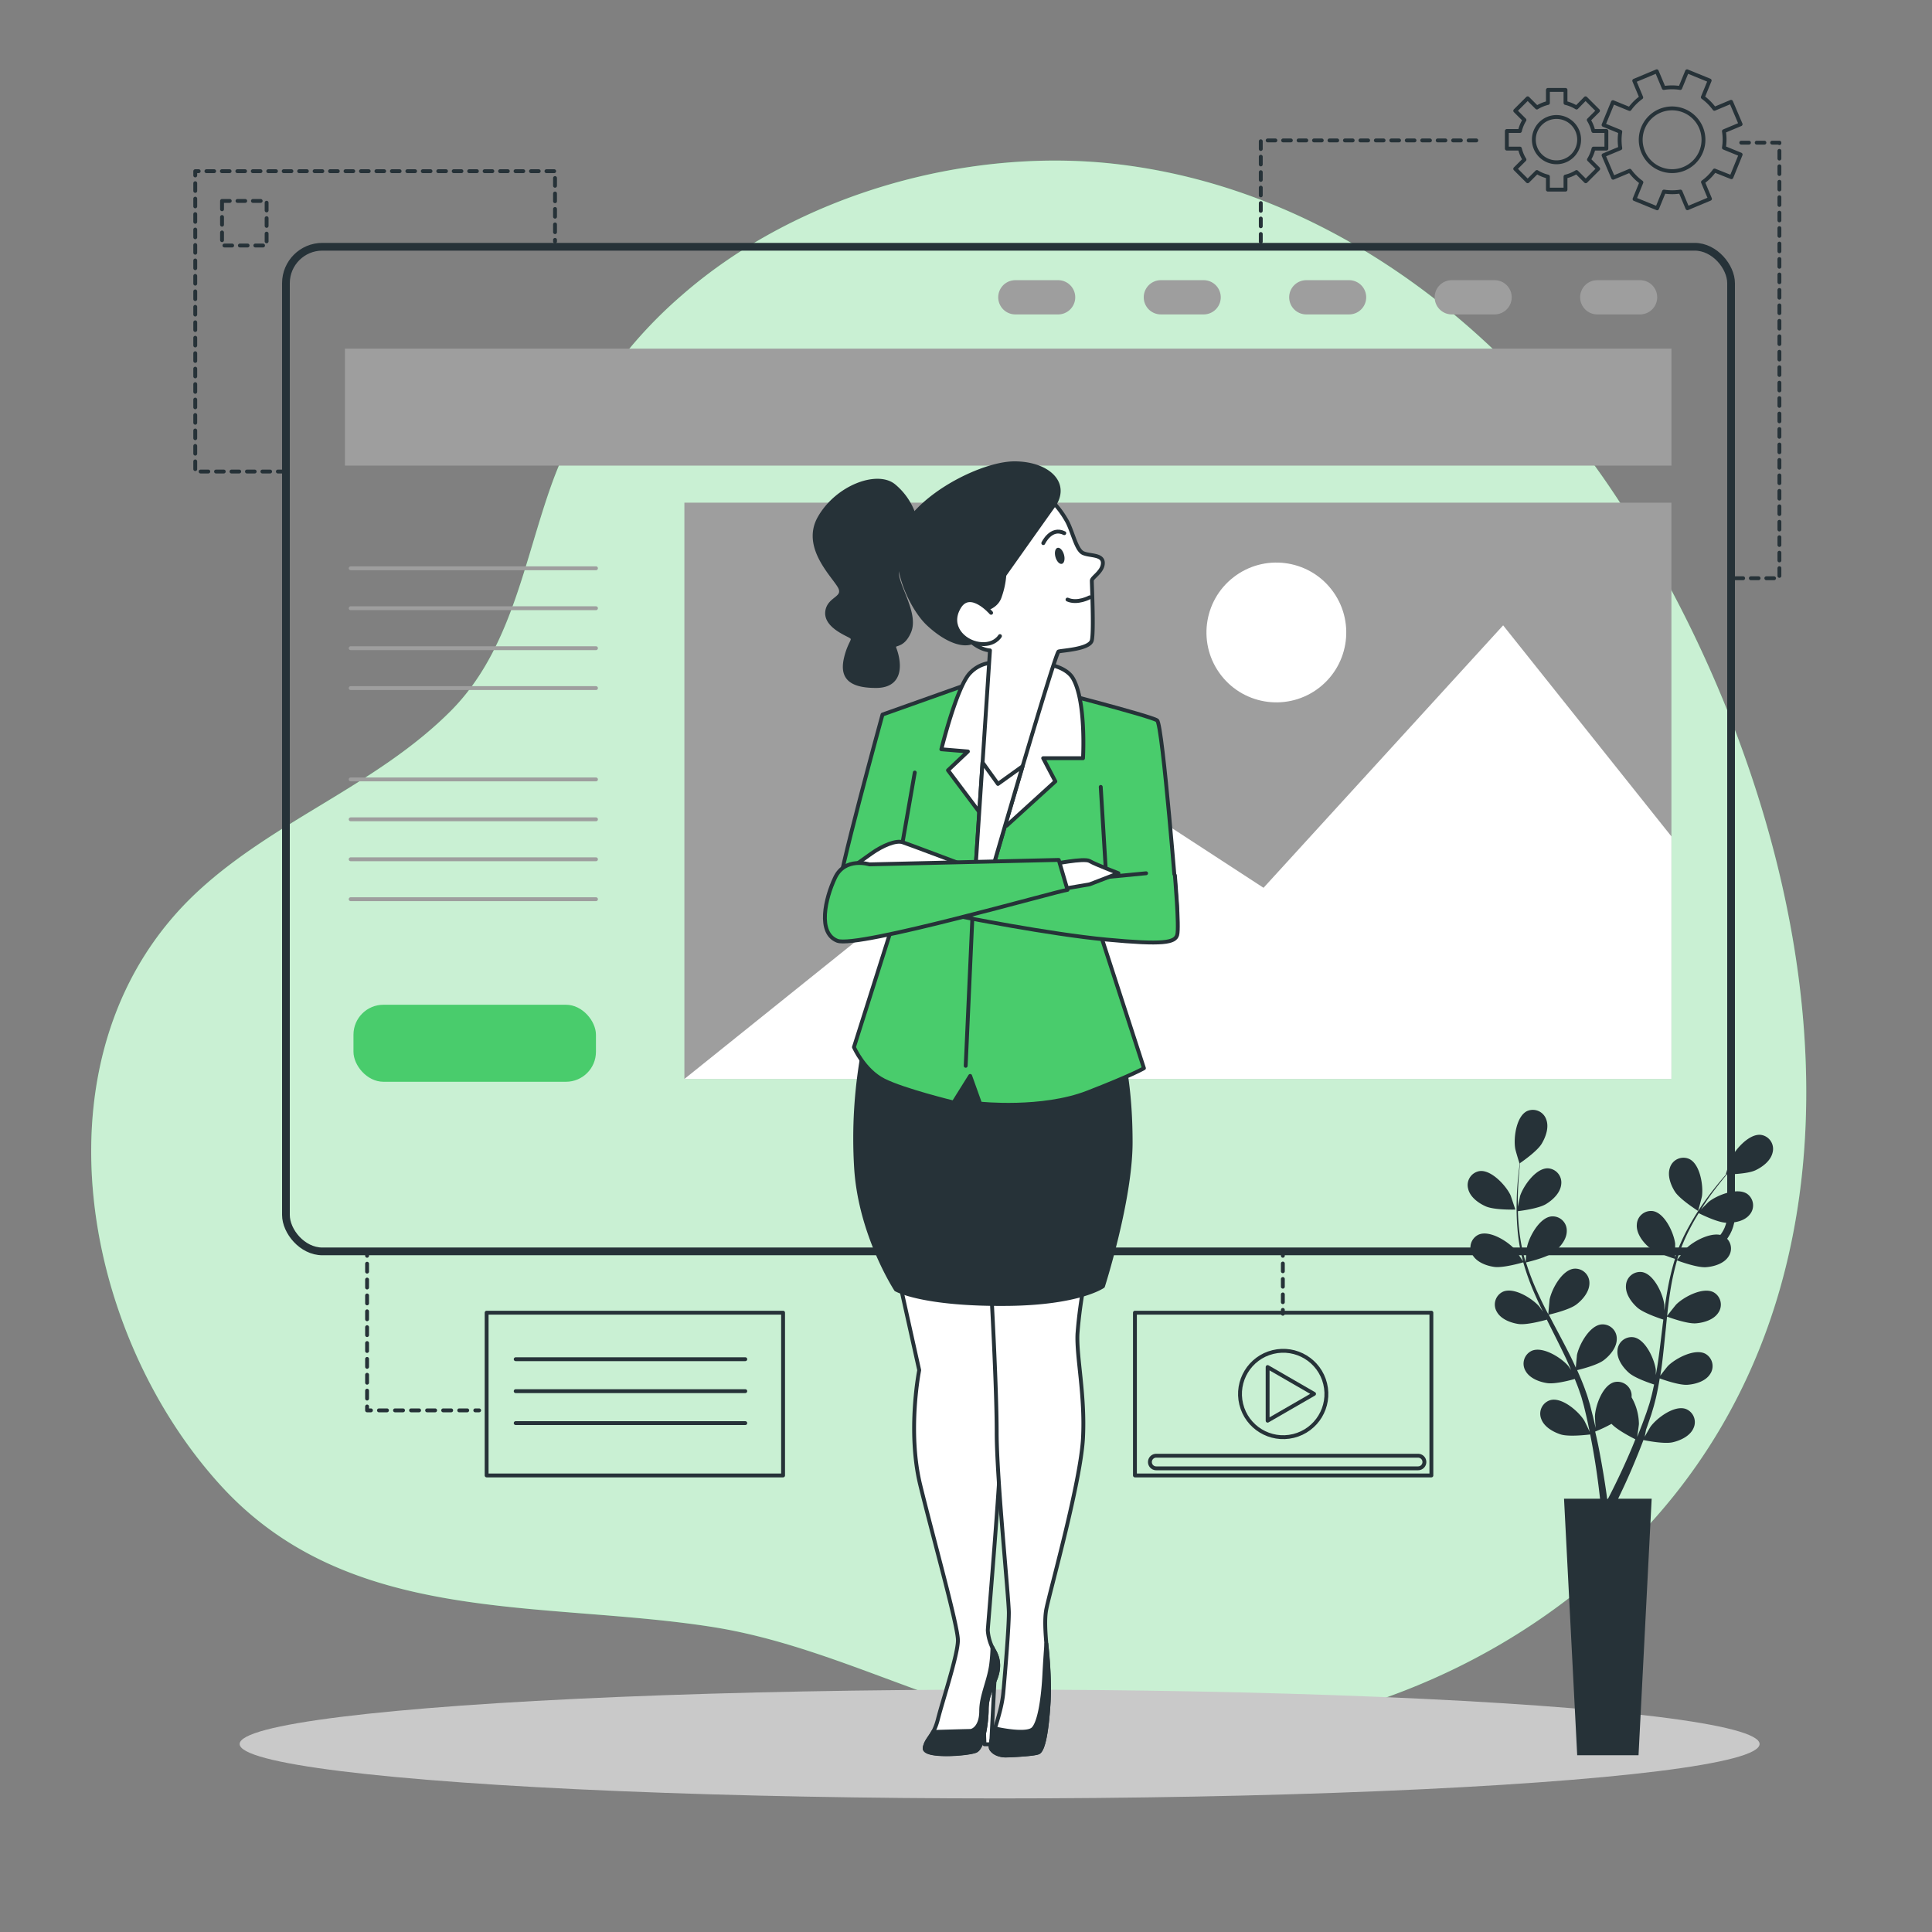 <svg xmlns="http://www.w3.org/2000/svg" viewBox="0 0 500 500"><rect x="0" y="0" width="500" height="500" fill="#808080" stroke="none"/><g id="freepik--background-simple--inject-141"><path d="M465.62,254.08c-5.47-43.4-22.64-86.58-45-121.88C391.57,86.27,345.12,49.42,290,42.59c-39-4.83-83.46,7.48-113.62,33.89A117.45,117.45,0,0,0,143,124.68c-7.38,20.27-10.53,43.49-26.43,59.4-19.12,19.12-45.51,28.26-65.26,46.51-43.78,40.46-31,113.55,5.88,153.92C90.41,420.85,139.67,414.13,184,421c33.62,5.2,62.72,24.16,97.09,27.74,49.71,5.19,101-11.45,137.5-45.82C461,362.88,472.45,308.31,465.62,254.08Z" style="fill:#49CC6C"></path><path d="M465.62,254.08c-5.47-43.4-22.64-86.58-45-121.88C391.57,86.27,345.12,49.42,290,42.59c-39-4.83-83.46,7.48-113.62,33.89A117.45,117.45,0,0,0,143,124.68c-7.38,20.27-10.53,43.49-26.43,59.4-19.12,19.12-45.51,28.26-65.26,46.51-43.78,40.46-31,113.55,5.88,153.92C90.41,420.85,139.67,414.13,184,421c33.62,5.2,62.72,24.16,97.09,27.74,49.71,5.19,101-11.45,137.5-45.82C461,362.88,472.45,308.31,465.62,254.08Z" style="fill:#fff;opacity:0.7"></path></g><g id="freepik--landing-page--inject-141"><rect x="74" y="63.86" width="374" height="260" rx="9.43" style="fill:none;stroke:#263238;stroke-linecap:round;stroke-linejoin:round;stroke-width:2px"></rect><rect x="89.27" y="90.23" width="343.3" height="30.27" style="fill:#9e9e9e"></rect><path d="M273.84,81.37H262.77a4.43,4.43,0,0,1-4.43-4.43h0a4.43,4.43,0,0,1,4.43-4.43h11.07a4.43,4.43,0,0,1,4.43,4.43h0A4.43,4.43,0,0,1,273.84,81.37Z" style="fill:#9e9e9e"></path><path d="M311.49,81.37H300.42A4.43,4.43,0,0,1,296,76.94h0a4.43,4.43,0,0,1,4.43-4.43h11.07a4.43,4.43,0,0,1,4.43,4.43h0A4.43,4.43,0,0,1,311.49,81.37Z" style="fill:#9e9e9e"></path><path d="M349.14,81.37H338.07a4.43,4.43,0,0,1-4.43-4.43h0a4.43,4.43,0,0,1,4.43-4.43h11.07a4.43,4.43,0,0,1,4.43,4.43h0A4.43,4.43,0,0,1,349.14,81.37Z" style="fill:#9e9e9e"></path><path d="M386.8,81.37H375.72a4.44,4.44,0,0,1-4.43-4.43h0a4.43,4.43,0,0,1,4.43-4.43H386.8a4.43,4.43,0,0,1,4.43,4.43h0A4.44,4.44,0,0,1,386.8,81.37Z" style="fill:#9e9e9e"></path><path d="M424.45,81.37H413.37a4.44,4.44,0,0,1-4.43-4.43h0a4.43,4.43,0,0,1,4.43-4.43h11.08a4.43,4.43,0,0,1,4.43,4.43h0A4.44,4.44,0,0,1,424.45,81.37Z" style="fill:#9e9e9e"></path><rect x="177.12" y="130.09" width="255.44" height="149.13" style="fill:#9e9e9e"></rect><polygon points="432.57 216.47 389.01 161.84 327 229.76 278.27 198.01 177.13 279.23 432.57 279.23 432.57 216.47" style="fill:#fff"></polygon><circle cx="330.32" cy="163.68" r="18.09" transform="translate(-30.94 237.12) rotate(-37.85)" style="fill:#fff"></circle><line x1="90.75" y1="147.07" x2="154.24" y2="147.07" style="fill:none;stroke:#9e9e9e;stroke-linecap:round;stroke-linejoin:round"></line><line x1="90.75" y1="157.41" x2="154.24" y2="157.41" style="fill:none;stroke:#9e9e9e;stroke-linecap:round;stroke-linejoin:round"></line><line x1="90.75" y1="167.75" x2="154.24" y2="167.75" style="fill:none;stroke:#9e9e9e;stroke-linecap:round;stroke-linejoin:round"></line><line x1="90.75" y1="178.08" x2="154.24" y2="178.08" style="fill:none;stroke:#9e9e9e;stroke-linecap:round;stroke-linejoin:round"></line><line x1="90.75" y1="201.71" x2="154.24" y2="201.71" style="fill:none;stroke:#9e9e9e;stroke-linecap:round;stroke-linejoin:round"></line><line x1="90.75" y1="212.04" x2="154.24" y2="212.04" style="fill:none;stroke:#9e9e9e;stroke-linecap:round;stroke-linejoin:round"></line><line x1="90.75" y1="222.38" x2="154.24" y2="222.38" style="fill:none;stroke:#9e9e9e;stroke-linecap:round;stroke-linejoin:round"></line><line x1="90.75" y1="232.71" x2="154.24" y2="232.71" style="fill:none;stroke:#9e9e9e;stroke-linecap:round;stroke-linejoin:round"></line><rect x="91.48" y="260.03" width="62.75" height="19.93" rx="7.75" style="fill:#49CC6C"></rect><path d="M246.83,311.52a3.75,3.75,0,1,0-3.74,3.74A3.74,3.74,0,0,0,246.83,311.52Z" style="fill:#9e9e9e"></path><circle cx="261.47" cy="311.52" r="3.75" style="fill:#9e9e9e"></circle><path d="M283.6,311.52a3.75,3.75,0,1,0-3.75,3.74A3.75,3.75,0,0,0,283.6,311.52Z" style="fill:#9e9e9e"></path></g><g id="freepik--Graphics--inject-141"><rect x="125.94" y="339.72" width="76.72" height="42.12" style="fill:none;stroke:#263238;stroke-linecap:round;stroke-linejoin:round"></rect><line x1="133.46" y1="351.76" x2="192.88" y2="351.76" style="fill:none;stroke:#263238;stroke-linecap:round;stroke-linejoin:round"></line><line x1="133.46" y1="360.03" x2="192.88" y2="360.03" style="fill:none;stroke:#263238;stroke-linecap:round;stroke-linejoin:round"></line><line x1="133.46" y1="368.3" x2="192.88" y2="368.3" style="fill:none;stroke:#263238;stroke-linecap:round;stroke-linejoin:round"></line><circle cx="332.08" cy="360.78" r="11.18" transform="translate(-76.13 89.11) rotate(-13.73)" style="fill:none;stroke:#263238;stroke-linecap:round;stroke-linejoin:round"></circle><polygon points="340.08 360.73 328.06 353.79 328.06 367.67 340.08 360.73" style="fill:none;stroke:#263238;stroke-linecap:round;stroke-linejoin:round"></polygon><rect x="293.72" y="339.72" width="76.72" height="42.12" style="fill:none;stroke:#263238;stroke-linecap:round;stroke-linejoin:round"></rect><path d="M367,380H299.23a1.63,1.63,0,0,1-1.63-1.63h0a1.63,1.63,0,0,1,1.63-1.63H367a1.63,1.63,0,0,1,1.63,1.63h0A1.63,1.63,0,0,1,367,380Z" style="fill:none;stroke:#263238;stroke-linecap:round;stroke-linejoin:round"></path><line x1="124" y1="365" x2="123" y2="365" style="fill:none;stroke:#263238;stroke-linecap:round;stroke-linejoin:round"></line><line x1="120.92" y1="365" x2="97.04" y2="365" style="fill:none;stroke:#263238;stroke-linecap:round;stroke-linejoin:round;stroke-dasharray:2.077,2.077"></line><polyline points="96 365 95 365 95 364" style="fill:none;stroke:#263238;stroke-linecap:round;stroke-linejoin:round"></polyline><line x1="95" y1="361.95" x2="95" y2="326.03" style="fill:none;stroke:#263238;stroke-linecap:round;stroke-linejoin:round;stroke-dasharray:2.053,2.053"></line><line x1="95" y1="325" x2="95" y2="324" style="fill:none;stroke:#263238;stroke-linecap:round;stroke-linejoin:round"></line><line x1="332" y1="340" x2="332" y2="339" style="fill:none;stroke:#263238;stroke-linecap:round;stroke-linejoin:round"></line><line x1="332" y1="337" x2="332" y2="326" style="fill:none;stroke:#263238;stroke-linecap:round;stroke-linejoin:round;stroke-dasharray:2,2"></line><line x1="332" y1="325" x2="332" y2="324" style="fill:none;stroke:#263238;stroke-linecap:round;stroke-linejoin:round"></line><path d="M415.73,38.46V33.9h-3.38a9.54,9.54,0,0,0-1.18-2.85l2.39-2.39-3.22-3.22L408,27.83a9.54,9.54,0,0,0-2.85-1.18V23.27h-4.55v3.38a9.54,9.54,0,0,0-2.85,1.18l-2.39-2.39-3.22,3.22,2.39,2.39a9.54,9.54,0,0,0-1.18,2.85h-3.38v4.56h3.38a9.48,9.48,0,0,0,1.18,2.84l-2.39,2.39,3.22,3.22,2.39-2.39a9.54,9.54,0,0,0,2.85,1.18v3.38h4.55V45.7A9.54,9.54,0,0,0,408,44.52l2.39,2.39,3.22-3.22-2.39-2.39a9.59,9.59,0,0,0,1.18-2.84ZM402.82,42a5.86,5.86,0,1,1,5.86-5.85A5.85,5.85,0,0,1,402.82,42Z" style="fill:none;stroke:#263238;stroke-linecap:round;stroke-linejoin:round"></path><path d="M448.09,45.86,450.48,40l-4.33-1.77a13.58,13.58,0,0,0,0-4.27l4.32-1.81L448,26.35l-4.31,1.81a13.74,13.74,0,0,0-3-3l1.77-4.32-5.85-2.39-1.77,4.32a13.52,13.52,0,0,0-4.26,0l-1.81-4.32-5.83,2.44,1.81,4.32a13.48,13.48,0,0,0-3,3l-4.33-1.77L415,32.33l4.33,1.77a13.58,13.58,0,0,0,0,4.27L415,40.18,417.48,46l4.31-1.81a13.74,13.74,0,0,0,3,3l-1.77,4.33,5.85,2.39,1.77-4.33a13.52,13.52,0,0,0,4.26,0l1.81,4.31,5.83-2.44-1.81-4.32a13.28,13.28,0,0,0,3-3Zm-18.42-2.17a8.12,8.12,0,1,1,10.58-4.44A8.12,8.12,0,0,1,429.67,43.69Z" style="fill:none;stroke:#263238;stroke-linecap:round;stroke-linejoin:round"></path><polyline points="73.91 122.03 50.53 122.03 50.53 44.3 143.64 44.3 143.64 62.5" style="fill:none;stroke:#263238;stroke-linecap:round;stroke-linejoin:round;stroke-dasharray:2"></polyline><rect x="57.46" y="52" width="11.54" height="11.54" style="fill:none;stroke:#263238;stroke-linecap:round;stroke-linejoin:round;stroke-dasharray:2"></rect><polyline points="382.07 36.34 326.29 36.34 326.29 63.07" style="fill:none;stroke:#263238;stroke-linecap:round;stroke-linejoin:round;stroke-dasharray:2"></polyline><polyline points="450.63 36.92 460.51 36.92 460.51 149.65 448.89 149.65" style="fill:none;stroke:#263238;stroke-linecap:round;stroke-linejoin:round;stroke-dasharray:2"></polyline></g><g id="freepik--Floor--inject-141"><ellipse cx="258.7" cy="451.35" rx="196.68" ry="14.08" style="fill:#c9c9c9"></ellipse></g><g id="freepik--Plant--inject-141"><path d="M384.51,312.2c2.23,1,7.66.84,7.66.84s-1.16-3.55-1.27-3.77c-1.19-2.49-5-6.61-8-6.19a3.66,3.66,0,0,0-2.94,4.59C380.44,309.79,382.62,311.37,384.51,312.2Z" style="fill:#263238"></path><path d="M455.69,293.7c-3.08-.33-6.74,3.89-7.86,6.41-.1.22-1.23,3.81-1.17,3.81h.07c-.59.66-1.2,1.38-1.86,2.17-1.2,1.48-2.55,3.16-3.89,5.09a65.51,65.51,0,0,0-4,6.43,47.8,47.8,0,0,0-3.45,7.76l0,.1c0-.9,0-3.44,0-3.64-.35-2.74-2.65-7.82-5.69-8.39a3.67,3.67,0,0,0-4.23,3.45c-.18,2.18,1.4,4.36,2.94,5.73,1.74,1.55,6.56,3.05,6.94,3.17a64.12,64.12,0,0,0-2,8.41c-.3,1.66-.54,3.33-.77,5,0-.78,0-1.49,0-1.58-.36-2.75-2.65-7.83-5.7-8.4a3.67,3.67,0,0,0-4.22,3.45c-.18,2.18,1.4,4.36,2.94,5.73s5.64,2.76,6.73,3.11c-.08.64-.17,1.29-.24,1.94-.38,3.1-.73,6.21-1.18,9.24-.15,1.07-.34,2.11-.53,3.16,0-.7,0-1.28,0-1.37-.36-2.74-2.65-7.83-5.7-8.39a3.65,3.65,0,0,0-4.22,3.44c-.18,2.18,1.4,4.36,2.94,5.73s5.25,2.63,6.54,3.05c-.23,1.06-.45,2.13-.72,3.16-.2.69-.34,1.37-.58,2.06l-.66,2c-.46,1.27-.93,2.6-1.42,3.83-.33.86-.66,1.68-1,2.5.17-1.06.45-3.15.45-3.32a14.18,14.18,0,0,0-1.9-6.92,5.51,5.51,0,0,0,0-.81,3.66,3.66,0,0,0-4.48-3.11c-3,.8-4.89,6.05-5,8.81,0,.16.09,1.94.18,3.06-.15-.65-.29-1.29-.45-2-.32-1.32-.67-2.63-1-4-.21-.68-.41-1.36-.62-2.05s-.48-1.39-.72-2.09c-.6-1.62-1.27-3.23-2-4.84,1.16-.27,5.25-1.32,6.9-2.58s3.37-3.31,3.36-5.5a3.67,3.67,0,0,0-4-3.75c-3.08.33-5.75,5.24-6.31,7.94,0,.17-.21,2.16-.29,3.25-.44-1-.88-1.92-1.35-2.88-1.38-2.77-2.86-5.53-4.32-8.29-.45-.85-.88-1.7-1.32-2.54.41-.1,5.31-1.23,7.15-2.65,1.64-1.25,3.37-3.31,3.36-5.5a3.67,3.67,0,0,0-4-3.75c-3.08.34-5.75,5.24-6.31,8,0,.2-.3,3.06-.33,3.79-1-1.86-1.91-3.73-2.77-5.61a63.55,63.55,0,0,1-3-7.8c.19-.05,5.3-1.21,7.19-2.66,1.64-1.26,3.38-3.31,3.36-5.5a3.66,3.66,0,0,0-4-3.75c-3.07.34-5.74,5.24-6.3,7.95-.05.21-.32,3.29-.33,3.85-.05-.16-.12-.31-.16-.47a46.59,46.59,0,0,1-1.57-8.24c-.17-1.53-.25-3-.29-4.45,1-.12,5.42-.71,7.26-1.83s3.72-2.92,3.95-5.1a3.67,3.67,0,0,0-3.52-4.16c-3.1,0-6.29,4.58-7.14,7.2,0,.15-.36,1.65-.57,2.75,0-.65,0-1.32,0-1.94,0-2.34.15-4.49.3-6.38.09-1.08.19-2.05.3-3,.9-.62,4.48-3.15,5.58-5s1.95-4.31,1.15-6.34a3.66,3.66,0,0,0-5-2.07c-2.75,1.42-3.48,6.95-3,9.68,0,.23,1.08,3.85,1.12,3.82l.06,0c-.12.87-.24,1.81-.35,2.84-.19,1.9-.39,4-.44,6.39a65.81,65.81,0,0,0,.18,7.59,47.65,47.65,0,0,0,1.41,8.38.32.32,0,0,0,0,.09c-.49-.76-1.92-2.85-2.05-3-1.81-2.09-6.53-5.07-9.38-3.86a3.67,3.67,0,0,0-1.63,5.21c1.06,1.91,3.58,2.86,5.62,3.15,2.3.34,7.15-1.07,7.54-1.18a63.69,63.69,0,0,0,2.94,8.14c.67,1.54,1.39,3.08,2.13,4.61-.45-.65-.85-1.23-.91-1.3-1.81-2.09-6.53-5.07-9.38-3.86a3.66,3.66,0,0,0-1.62,5.21c1.05,1.91,3.57,2.86,5.61,3.16s6.23-.82,7.33-1.13c.29.59.57,1.17.87,1.75,1.4,2.8,2.81,5.58,4.12,8.36.45,1,.87,1.95,1.29,2.93-.39-.57-.73-1.05-.79-1.12-1.81-2.09-6.53-5.07-9.38-3.86a3.67,3.67,0,0,0-1.62,5.21c1.05,1.91,3.57,2.86,5.61,3.16s5.83-.71,7.13-1.07c.4,1,.81,2,1.15,3,.22.69.48,1.33.66,2l.57,2.06c.32,1.32.65,2.68.93,4,.2.9.37,1.77.55,2.63-.44-1-1.36-2.87-1.45-3-1.47-2.34-5.69-6-8.69-5.23a3.66,3.66,0,0,0-2.39,4.9c.75,2.05,3.09,3.37,5.07,4,2.17.66,7,.06,7.59,0,.28,1.43.55,2.84.78,4.16.81,4.6,1.31,8.46,1.62,11.16.06.48.11.91.15,1.31h-9.32l3.41,66.38h15.87l3.4-66.38h-8.68c.07-.13.13-.26.19-.4,1.2-2.48,2.85-6,4.63-10.41.57-1.37,1.15-2.86,1.73-4.38.58.12,5.34,1.09,7.56.58,2-.45,4.46-1.59,5.36-3.58a3.66,3.66,0,0,0-2-5.06c-2.94-1-7.42,2.34-9.06,4.57-.1.13-1,1.67-1.53,2.65L426,370c.46-1.27.89-2.56,1.36-3.94.2-.68.41-1.36.61-2.05s.37-1.43.56-2.15c.39-1.67.72-3.39,1-5.13,1.12.41,5.12,1.8,7.19,1.65s4.64-.9,5.83-2.73a3.66,3.66,0,0,0-1.23-5.31c-2.75-1.42-7.68,1.2-9.64,3.15-.13.12-1.37,1.68-2,2.54.16-1,.33-2.08.46-3.15.38-3.07.67-6.19,1-9.29.09-1,.19-1.91.29-2.85.4.14,5.11,1.9,7.43,1.74,2.06-.15,4.64-.91,5.83-2.74a3.66,3.66,0,0,0-1.23-5.31c-2.75-1.42-7.68,1.2-9.64,3.15-.15.15-1.94,2.39-2.37,3,.22-2.09.46-4.17.78-6.21a65.82,65.82,0,0,1,1.78-8.18c.19.07,5.1,1.92,7.47,1.76,2.06-.15,4.64-.9,5.84-2.74a3.67,3.67,0,0,0-1.23-5.31c-2.76-1.41-7.69,1.2-9.65,3.15-.15.15-2.08,2.57-2.4,3,.05-.15.08-.32.13-.47a46.68,46.68,0,0,1,3.24-7.74c.7-1.38,1.45-2.65,2.21-3.88.88.44,4.91,2.4,7.07,2.48s4.71-.38,6.1-2.07a3.67,3.67,0,0,0-.64-5.41c-2.58-1.72-7.77.34-9.93,2.06-.12.1-1.21,1.18-2,2,.35-.54.7-1.12,1.05-1.63,1.29-2,2.6-3.66,3.77-5.16.67-.85,1.29-1.6,1.88-2.3,1.09,0,5.47-.16,7.38-1.06s4-2.51,4.46-4.65A3.66,3.66,0,0,0,455.69,293.7Zm-34.08,82.69c-1.86,4.28-3.57,7.78-4.8,10.2l-.68,1.32h-.2c-.06-.47-.13-1-.21-1.57-.38-2.73-1-6.61-1.89-11.23-.28-1.47-.62-3-1-4.62a37.75,37.75,0,0,0,4.23-2c1.59,1.72,5.65,3.73,6.17,4C422.7,373.84,422.15,375.16,421.61,376.39Z" style="fill:#263238"></path><path d="M439.47,313.39s1-3.61,1-3.85c.38-2.73-.49-8.25-3.28-9.59a3.66,3.66,0,0,0-5,2.2c-.75,2.06.2,4.58,1.32,6.31C434.87,310.49,439.47,313.39,439.47,313.39Z" style="fill:#263238"></path></g><g id="freepik--Character--inject-141"><polygon points="257.37 435.1 256.51 451.42 254.79 451.42 254.22 437.1 257.37 435.1" style="fill:#fff;stroke:#263238;stroke-linecap:round;stroke-linejoin:round"></polygon><path d="M232.73,331.4l5.16,23.2s-3.15,15.76.29,29.8,9.73,36.37,9.73,40.1-4,15.75-5.15,20.33-2.87,4.87-3.44,7.45,11.17,1.72,13.18.86,2.86-7.73,2.86-10.6.86-4.87,2-7.44,1.43-5.16,0-7.74a12.07,12.07,0,0,1-1.72-5.44c0-.86,3.72-43.54,3.72-55.57s-.28-25.78,0-27.5.86-4.58.86-4.58Z" style="fill:#fff;stroke:#263238;stroke-linecap:round;stroke-linejoin:round"></path><path d="M257.37,435.1c1.14-2.58,1.43-5.16,0-7.74-.2-.35-.37-.68-.52-1a42.91,42.91,0,0,1-.34,4.45c-.57,4.3-2.58,8-2.58,12s-2,5.16-2.86,5.16-7.39.19-9.6.26c-.88,1.61-1.77,2.32-2.15,4-.57,2.58,11.17,1.72,13.18.86s2.86-7.73,2.86-10.6S256.22,437.67,257.37,435.1Z" style="fill:#263238;stroke:#263238;stroke-linecap:round;stroke-linejoin:round"></path><path d="M256.51,333.69s1.43,24.93,1.43,37,3.15,43,3.15,46.69-.86,14.32-1.43,20.62-4,13.18-3.15,14.61,2.86,1.72,3.72,1.72,7.74-.29,8.6-.86,2-3.44,2.57-13.18-1.72-18.62-.57-24.06,8.88-32.94,9.45-44.11-1.72-20.91-1.43-26.93a115,115,0,0,1,2-14.32l-24.35.86Z" style="fill:#fff;stroke:#263238;stroke-linecap:round;stroke-linejoin:round"></path><path d="M223.57,271a125,125,0,0,0-2,31.51c1.15,17.19,10.31,31.22,10.31,31.22s6.88,4,29.22,3.73c18.33-.24,24.35-4.58,24.35-4.58s7.16-22.35,7.16-37.24-2.29-22.92-2.29-22.92l-65.6-6.87Z" style="fill:#263238;stroke:#263238;stroke-linecap:round;stroke-linejoin:round"></path><path d="M253.07,176.15l-24.68,8.78s-12,43.64-11.41,46.22,15.47,3.72,15.47,3.72L221,271s2.58,6,7.73,8.6,18.05,5.73,18.05,5.73l4.3-6.88,2.57,7.16s16,1.72,27.79-2.86,14.61-6.3,14.61-6.3L284.87,242l3.43-10,16.36,3.33s-3.75-47.73-5.19-48.88-30.64-8.59-32.65-9.16S256.51,175,253.07,176.15Z" style="fill:#49CC6C;stroke:#263238;stroke-linecap:round;stroke-linejoin:round"></path><path d="M258.51,171.57a8.59,8.59,0,0,0-7.44,2.58c-3.44,3.43-7.45,19.76-7.45,19.76l6.87.57-5.15,4.87,10.31,13.75,4.87.58,12.6-11.46-3.15-6h10.31s.86-14.61-2.58-20.62S258.51,171.57,258.51,171.57Z" style="fill:#fff;stroke:#263238;stroke-linecap:round;stroke-linejoin:round"></path><path d="M269.68,127.38a24.56,24.56,0,0,1,6.58,7.73c1.44,2.87,2.3,7.17,4,8s5.16.29,5.16,2.58-2.86,3.73-2.86,4.59.57,13.17,0,15.46-7.74,2.58-8.6,2.87-16.9,55.57-16.9,55.57l-4.58.57,3.72-56.43s-5.15,0-9.16-8,4.87-15.18,10.6-21.77A81,81,0,0,1,269.68,127.38Z" style="fill:#fff;stroke:#263238;stroke-linecap:round;stroke-linejoin:round"></path><path d="M258.27,202.88l-4-5.56-1.81,27.45,4.58-.57s3.68-12.66,7.6-25.89Z" style="fill:#fff;stroke:#263238;stroke-linecap:round;stroke-linejoin:round"></path><path d="M252.78,158s4.87,0,6-3.72a21.26,21.26,0,0,0,1.15-5.45s8.3-11.74,12.6-17.76-1.43-11.17-10-11.17c-7.34,0-21.48,6.59-27.49,15.18s.57,22.06,5.15,26.36,9.17,6,11.75,4.58S252.78,158,252.78,158Z" style="fill:#263238;stroke:#263238;stroke-linecap:round;stroke-linejoin:round"></path><path d="M236.74,134a16.69,16.69,0,0,0-5.45-8.31c-4.29-3.44-14.61.29-19.19,8.31s4.58,15.75,5.44,18.33-2.86,2.58-3.43,5.73,3.15,5.16,5.44,6.3.57,1.15-.57,5.73.28,7.45,7.73,7.45,5.73-7.16,4.87-9.45,1.72,0,3.72-4.59-3.15-11.74-3.15-15.18S239,142.28,236.74,134Z" style="fill:#263238;stroke:#263238;stroke-linecap:round;stroke-linejoin:round"></path><path d="M275.36,143.55c.32,1.14.07,2.21-.54,2.37s-1.35-.62-1.67-1.77-.07-2.21.54-2.37S275.05,142.41,275.36,143.55Z" style="fill:#263238"></path><path d="M270,140.56s2-4.3,5.44-2.58" style="fill:none;stroke:#263238;stroke-linecap:round;stroke-linejoin:round"></path><path d="M282,154.59s-3.15,1.72-5.73.58" style="fill:none;stroke:#263238;stroke-linecap:round;stroke-linejoin:round"></path><path d="M256.5,158.6s-5.44-6.3-8.31-1.43,1.15,8.88,5.16,9.45,5.44-2,5.44-2" style="fill:#fff;stroke:#263238;stroke-linecap:round;stroke-linejoin:round"></path><path d="M296.61,226l-41.53,4-6.59,7.16s22.91,4.59,37.81,6,17.79.79,18.36-1.21-.6-15.4-.6-15.4" style="fill:#49CC6C;stroke:#263238;stroke-linecap:round;stroke-linejoin:round"></path><line x1="286.3" y1="227.14" x2="284.87" y2="203.65" style="fill:none;stroke:#263238;stroke-linecap:round;stroke-linejoin:round"></line><line x1="233.59" y1="217.97" x2="236.74" y2="199.93" style="fill:none;stroke:#263238;stroke-linecap:round;stroke-linejoin:round"></line><path d="M248.2,223.41s-12.89-4.87-14.61-5.44-5.15.86-8,2.87-4,2.86-4,2.86c1.43,1.43,25.21,1.15,25.21,1.15S249.35,226.28,248.2,223.41Z" style="fill:#fff;stroke:#263238;stroke-linecap:round;stroke-linejoin:round"></path><path d="M272.26,223.7s8.31-1.72,9.74-.86,7.45,3.15,7.45,3.15L282,228.86l-8.31,1.43Z" style="fill:#fff;stroke:#263238;stroke-linecap:round;stroke-linejoin:round"></path><path d="M276.27,230.29,274,222.55l-49,1.15s-6.3-2-8.88,3.44-4.58,14.32.57,16.33S273.69,230.58,276.27,230.29Z" style="fill:#49CC6C;stroke:#263238;stroke-linecap:round;stroke-linejoin:round"></path><line x1="251.64" y1="237.74" x2="249.92" y2="275.83" style="fill:#fff;stroke:#263238;stroke-linecap:round;stroke-linejoin:round"></line><path d="M270.26,433.66c-.29,5.45-1.15,12-2.87,13.75s-9.45,0-9.45,0l-.55.18c-.74,2.44-1.28,4.31-.88,5,.86,1.43,2.86,1.72,3.72,1.72s7.74-.29,8.6-.86,2-3.44,2.57-13.18a100.81,100.81,0,0,0-.6-14.83C270.72,426.37,270.49,429.27,270.26,433.66Z" style="fill:#263238;stroke:#263238;stroke-linecap:round;stroke-linejoin:round"></path></g></svg>